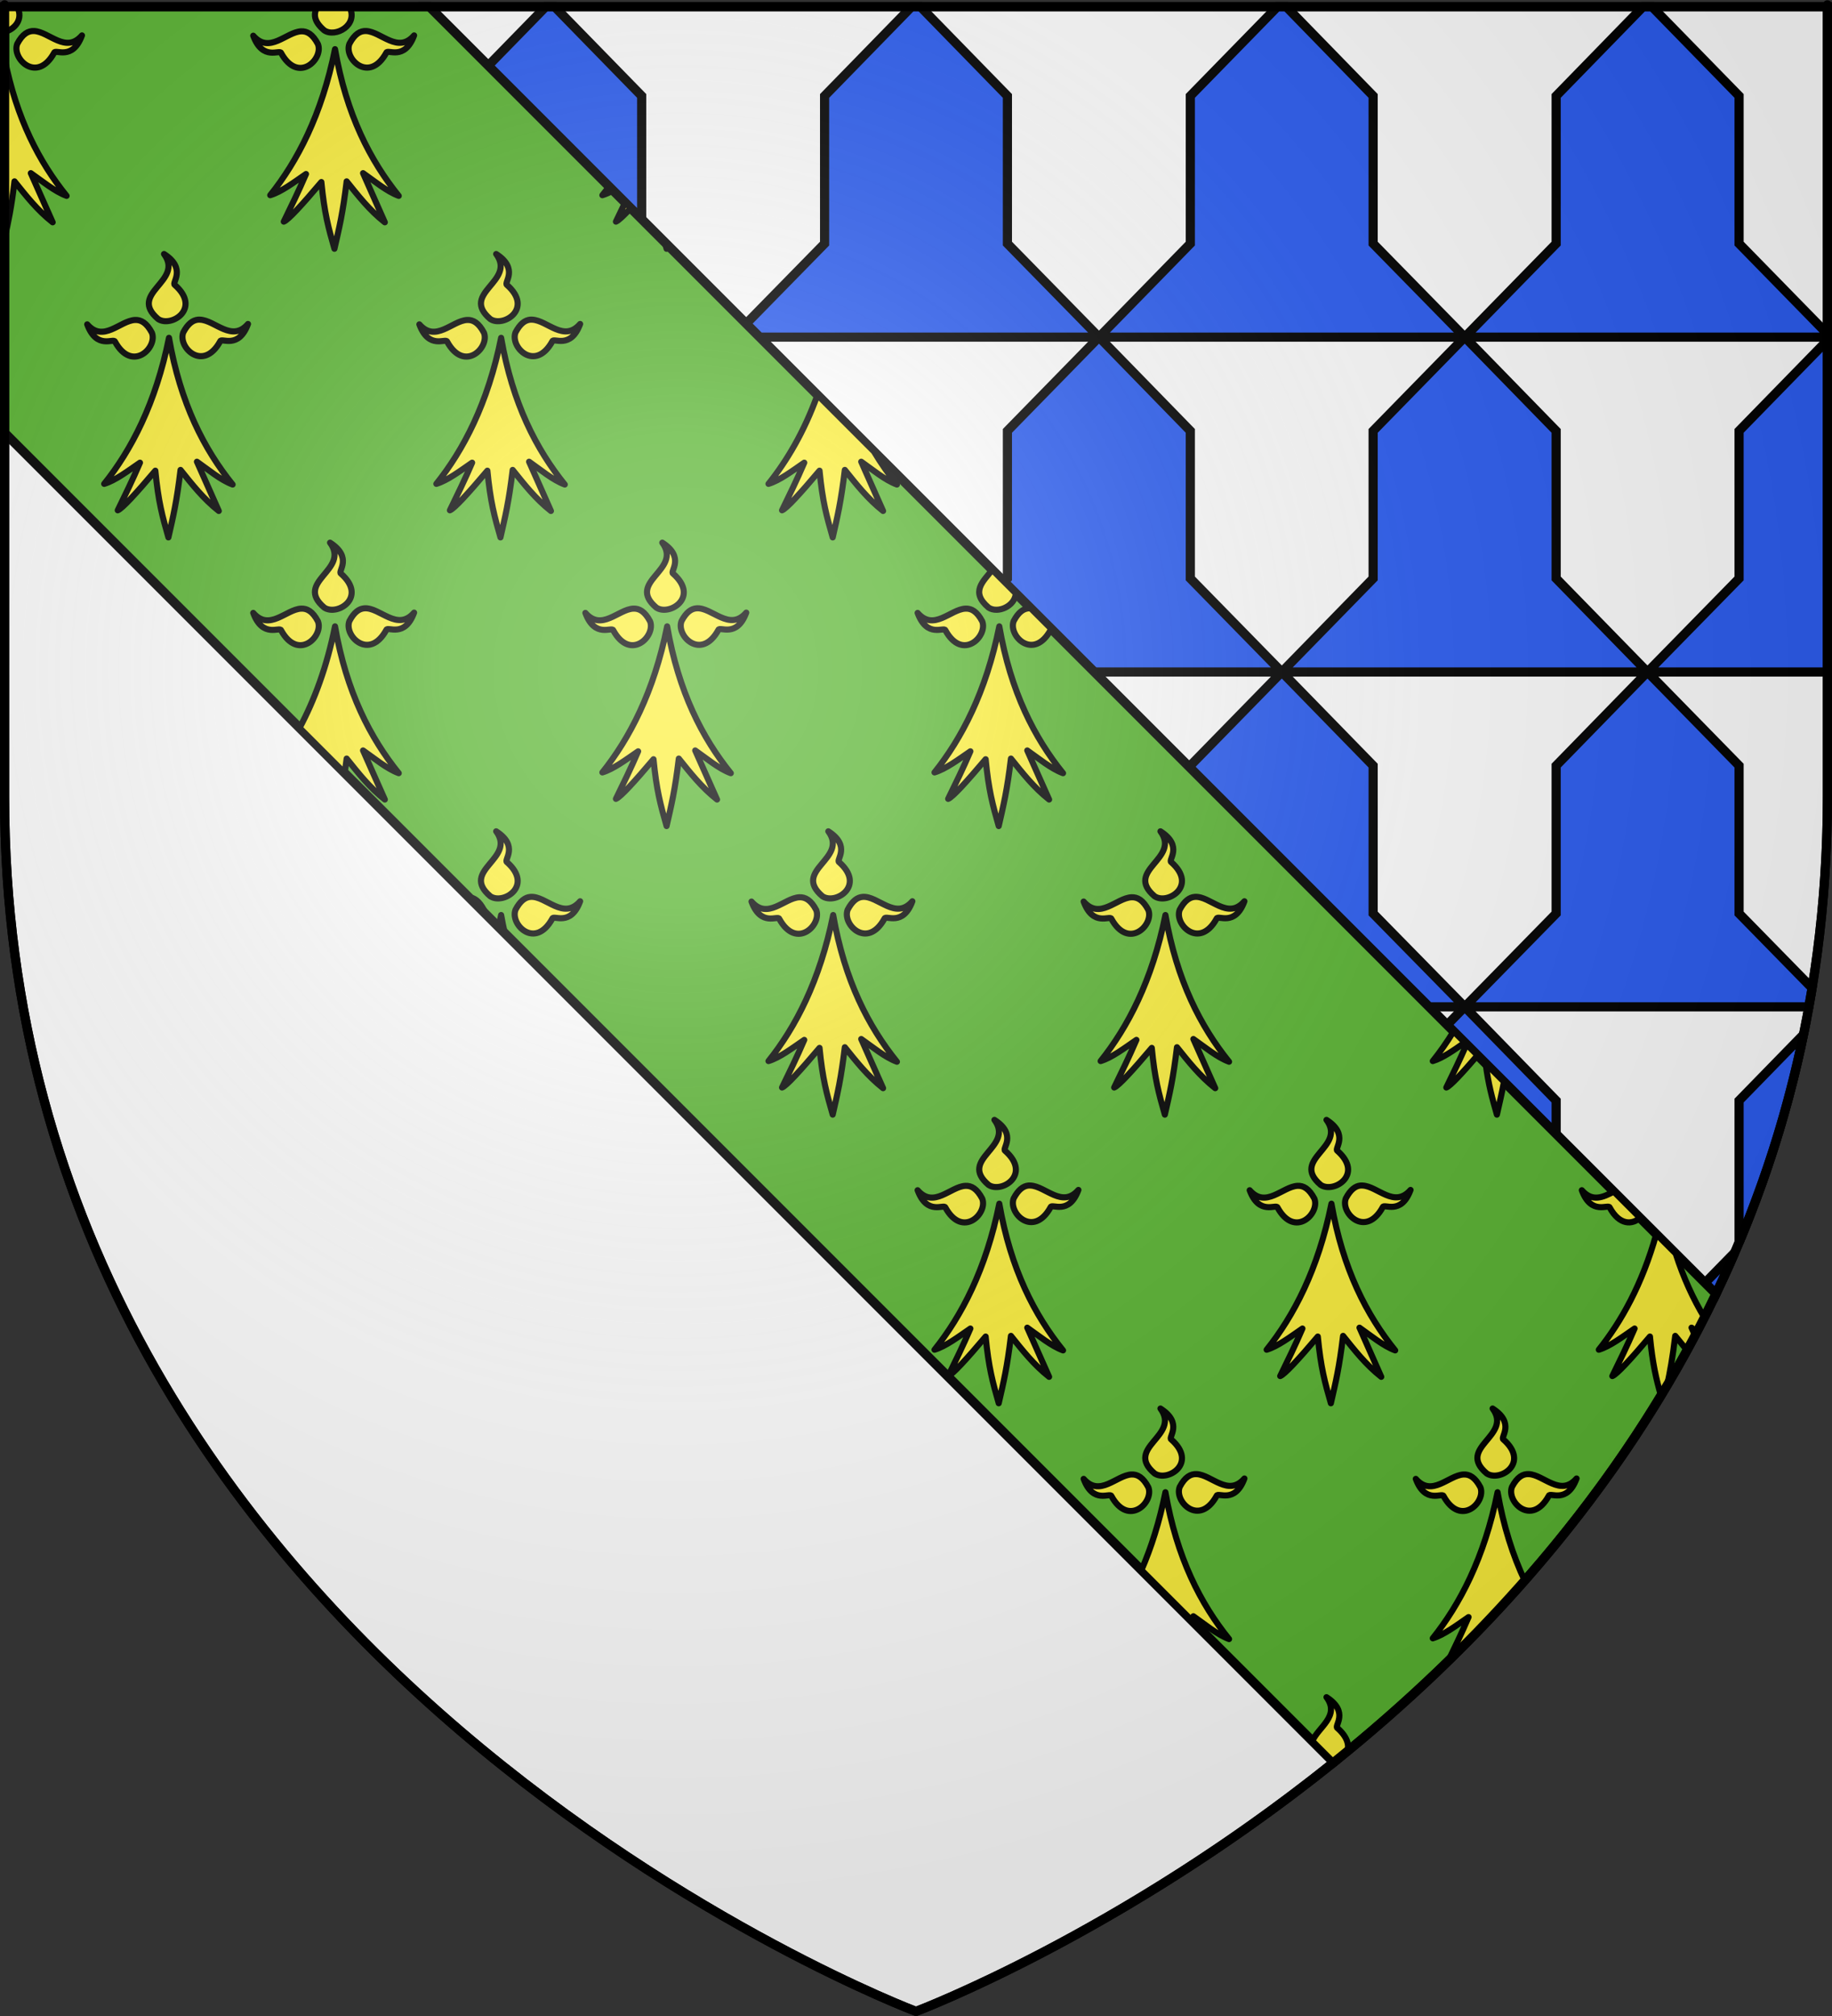 <?xml version="1.0" encoding="UTF-8" standalone="no"?>
<svg
   xmlns:dc="http://purl.org/dc/elements/1.1/"
   xmlns:cc="http://web.resource.org/cc/"
   xmlns:rdf="http://www.w3.org/1999/02/22-rdf-syntax-ns#"
   xmlns:svg="http://www.w3.org/2000/svg"
   xmlns="http://www.w3.org/2000/svg"
   xmlns:xlink="http://www.w3.org/1999/xlink"
   xmlns:sodipodi="http://sodipodi.sourceforge.net/DTD/sodipodi-0.dtd"
   xmlns:inkscape="http://www.inkscape.org/namespaces/inkscape"
   height="660"
   width="600"
   version="1.0"
   id="svg2"
   sodipodi:version="0.32"
   inkscape:version="0.44"
   sodipodi:docname="Blason_ville_fr_Sonchamp_(Yvelines).svg"
   sodipodi:docbase="C:\Documents and Settings\Bruno Vallette\Mes documents\Perso\Wikipédia Blasons\Communes BVA"
   inkscape:export-filename="/Users/olivier/Desktop/Blason Rouge/Blason_Vide_3D.png"
   inkscape:export-xdpi="144"
   inkscape:export-ydpi="144">
  <rect width="100%" height="100%" fill="#333333" stroke="none"/>
  <sodipodi:namedview
     inkscape:window-height="719"
     inkscape:window-width="1024"
     inkscape:pageshadow="2"
     inkscape:pageopacity="0.0"
     guidetolerance="10.0"
     gridtolerance="10.0"
     objecttolerance="10.0"
     borderopacity="1.0"
     bordercolor="#666666"
     pagecolor="#ffffff"
     id="base"
     showgrid="false"
     height="660px"
     inkscape:zoom="0.8"
     inkscape:cx="299.99987"
     inkscape:cy="329.99972"
     inkscape:window-x="-4"
     inkscape:window-y="-4"
     inkscape:current-layer="layer3" />
  <desc
     id="desc4">Flag of Canton of Valais (Wallis)</desc>
  <defs
     id="defs6">
    <linearGradient
       id="linearGradient2893">
      <stop
         style="stop-color:white;stop-opacity:0.314;"
         offset="0"
         id="stop2895" />
      <stop
         id="stop2897"
         offset="0.19"
         style="stop-color:white;stop-opacity:0.251;" />
      <stop
         style="stop-color:#6b6b6b;stop-opacity:0.125;"
         offset="0.6"
         id="stop2901" />
      <stop
         style="stop-color:black;stop-opacity:0.125;"
         offset="1"
         id="stop2899" />
    </linearGradient>
    <linearGradient
       id="linearGradient2885">
      <stop
         id="stop2887"
         offset="0"
         style="stop-color:white;stop-opacity:1;" />
      <stop
         style="stop-color:white;stop-opacity:1;"
         offset="0.229"
         id="stop2891" />
      <stop
         id="stop2889"
         offset="1"
         style="stop-color:black;stop-opacity:1;" />
    </linearGradient>
    <linearGradient
       id="linearGradient2955">
      <stop
         id="stop2867"
         offset="0"
         style="stop-color:#fd0000;stop-opacity:1;" />
      <stop
         style="stop-color:#e77275;stop-opacity:0.659;"
         offset="0.5"
         id="stop2873" />
      <stop
         style="stop-color:black;stop-opacity:0.323;"
         offset="1"
         id="stop2959" />
    </linearGradient>
    <radialGradient
       inkscape:collect="always"
       xlink:href="#linearGradient2955"
       id="radialGradient2961"
       cx="225.524"
       cy="218.901"
       fx="225.524"
       fy="218.901"
       r="300"
       gradientTransform="matrix(-4.167939e-4,2.183,-1.884,-3.599562e-4,615.597,-289.121)"
       gradientUnits="userSpaceOnUse" />
    <polygon
       id="star"
       transform="scale(53,53)"
       points="0,-1 0.588,0.809 -0.951,-0.309 0.951,-0.309 -0.588,0.809 0,-1 " />
    <clipPath
       id="clip">
      <path
         d="M 0,-200 L 0,600 L 300,600 L 300,-200 L 0,-200 z "
         id="path10" />
    </clipPath>
    <radialGradient
       inkscape:collect="always"
       xlink:href="#linearGradient2955"
       id="radialGradient1911"
       gradientUnits="userSpaceOnUse"
       gradientTransform="matrix(-4.167939e-4,2.183,-1.884,-3.599562e-4,615.597,-289.121)"
       cx="225.524"
       cy="218.901"
       fx="225.524"
       fy="218.901"
       r="300" />
    <radialGradient
       inkscape:collect="always"
       xlink:href="#linearGradient2955"
       id="radialGradient2865"
       gradientUnits="userSpaceOnUse"
       gradientTransform="matrix(0,1.749,-1.593,-1.049767e-7,551.788,-191.29)"
       cx="225.524"
       cy="218.901"
       fx="225.524"
       fy="218.901"
       r="300" />
    <radialGradient
       inkscape:collect="always"
       xlink:href="#linearGradient2955"
       id="radialGradient2871"
       gradientUnits="userSpaceOnUse"
       gradientTransform="matrix(0,1.386,-1.323,-5.741131e-8,-158.082,-109.541)"
       cx="225.524"
       cy="218.901"
       fx="225.524"
       fy="218.901"
       r="300" />
    <radialGradient
       inkscape:collect="always"
       xlink:href="#linearGradient2893"
       id="radialGradient3163"
       gradientUnits="userSpaceOnUse"
       gradientTransform="matrix(1.353,0,0,1.349,-77.629,-85.747)"
       cx="221.445"
       cy="226.331"
       fx="221.445"
       fy="226.331"
       r="300" />
  </defs>
  <g
     inkscape:groupmode="layer"
     id="layer3"
     inkscape:label="Fond écu"
     style="display:inline">
    <path
       style="fill:white;fill-opacity:1;fill-rule:evenodd;stroke:black;stroke-width:3;stroke-linecap:butt;stroke-linejoin:miter;stroke-miterlimit:4;stroke-dasharray:none;stroke-opacity:1;display:inline"
       d="M 1.5,141.656 L 1.5,260.719 C 1.5,546.17 300,658.5 300,658.5 C 300,658.5 366.562,633.449 436.812,576.969 L 1.5,141.656 z "
       id="path2856" />
    <path
       style="fill:white;fill-opacity:1;fill-rule:evenodd;stroke:black;stroke-width:3;stroke-linecap:butt;stroke-linejoin:miter;stroke-miterlimit:4;stroke-dasharray:none;stroke-opacity:1"
       d="M 140.594,2.188 L 562,423.594 C 584.253,377.137 598.5,323.054 598.5,260.719 C 598.5,-24.733 598.5,2.188 598.5,2.188 L 140.594,2.188 z "
       id="path2855" />
    <path
       style="color:black;fill:#2b5df2;fill-opacity:1;fill-rule:nonzero;stroke:black;stroke-width:3;stroke-linecap:butt;stroke-linejoin:miter;marker:none;marker-start:none;marker-mid:none;marker-end:none;stroke-miterlimit:4;stroke-dasharray:none;stroke-dashoffset:0;stroke-opacity:1;visibility:visible;display:inline;overflow:visible"
       d="M 178.75,2.188 L 159.906,21.5 L 210.156,71.75 L 210.156,31.406 L 181.625,2.188 L 178.75,2.188 z M 298.562,2.188 L 270.062,31.406 L 270.062,79.75 L 244.375,105.969 L 248.781,110.375 L 359.938,110.375 L 329.938,79.75 L 329.938,31.406 L 301.438,2.188 L 298.562,2.188 z M 359.938,110.375 L 479.719,110.375 L 449.719,79.75 L 449.719,31.406 L 421.25,2.188 L 418.375,2.188 L 389.844,31.406 L 389.844,79.75 L 359.938,110.375 z M 359.938,110.375 L 329.938,141.062 L 329.938,189.375 L 328.875,190.469 L 358.406,220 L 419.812,220 L 389.844,189.375 L 389.844,141.062 L 359.938,110.375 z M 419.812,220 L 539.562,220 L 509.656,189.375 L 509.656,141.062 L 479.719,110.375 L 449.719,141.062 L 449.719,189.375 L 419.812,220 z M 419.812,220 L 389.844,250.656 L 389.844,251.438 L 468.031,329.625 L 479.719,329.625 L 449.719,299.062 L 449.719,250.656 L 419.812,220 z M 479.719,329.625 L 592.406,329.625 C 592.775,327.583 593.132,325.532 593.469,323.469 L 569.562,299.062 L 569.562,250.656 L 539.562,220 L 509.656,250.656 L 509.656,299.062 L 479.719,329.625 z M 479.719,329.625 L 473.938,335.531 L 509.656,371.25 L 509.656,360.312 L 479.719,329.625 z M 539.562,220 L 598.5,220 C 598.5,137.892 598.5,127.292 598.5,111.406 L 569.562,141.062 L 569.562,189.375 L 539.562,220 z M 479.719,110.375 L 598.5,110.375 C 598.5,110.228 598.5,109.487 598.5,109.344 L 569.562,79.75 L 569.562,31.406 L 541.031,2.188 L 538.125,2.188 L 509.656,31.406 L 509.656,79.75 L 479.719,110.375 z M 590.656,338.688 L 569.562,360.312 L 569.562,406.75 C 578.456,385.564 585.661,362.893 590.656,338.688 z M 568.188,410 L 558.406,420 L 562,423.594 C 564.132,419.132 566.205,414.601 568.188,410 z M 562,423.594 C 561.115,425.44 561.116,425.443 562,423.594 z "
       id="rect2768"
       sodipodi:nodetypes="cccccccccccccccccccccccccccccccccccccccccccccccccccccccccccccccccccccccccccccccccccccccccc" />
  </g>
  <g
     inkscape:groupmode="layer"
     id="layer4"
     inkscape:label="Meubles"
     style="display:inline"
     sodipodi:insensitive="true">
    <path
       style="opacity:1;color:black;fill:#5ab532;fill-opacity:1;fill-rule:nonzero;stroke:black;stroke-width:3;stroke-linecap:butt;stroke-linejoin:miter;marker:none;marker-start:none;marker-mid:none;marker-end:none;stroke-miterlimit:4;stroke-dasharray:none;stroke-dashoffset:0;stroke-opacity:1;visibility:visible;display:inline;overflow:visible"
       d="M 1.5,2.188 L 1.5,141.656 L 436.812,576.969 C 482.857,539.949 530.465,489.429 562,423.594 L 140.594,2.188 L 1.5,2.188 z "
       id="rect2792" />
    <path
       style="fill:#fcef3c;fill-opacity:1;fill-rule:evenodd;stroke:black;stroke-width:2;stroke-linecap:round;stroke-linejoin:round;stroke-miterlimit:4;stroke-dasharray:none;stroke-opacity:1"
       d="M 1.5,2.188 L 1.5,10.438 C 4.78,9.627 7.781,6.371 5.625,2.188 L 1.5,2.188 z M 103.938,2.188 C 102.665,4.463 102.594,6.877 106.188,9.938 C 109.827,12.406 117.55,8.236 114.438,2.188 L 103.938,2.188 z M 11.188,10.156 C 9.259,10.062 7.392,11.058 5.656,14.344 C 3.752,19.164 12.114,27.528 17.75,17.25 C 18.149,15.996 23.749,20.011 26.844,11.594 C 21.538,17.692 16.115,10.397 11.188,10.156 z M 119.938,10.156 C 118.009,10.062 116.173,11.058 114.438,14.344 C 112.533,19.164 120.895,27.528 126.531,17.25 C 126.93,15.996 132.53,20.011 135.625,11.594 C 130.319,17.692 124.865,10.397 119.938,10.156 z M 98.625,10.25 C 93.698,10.491 88.243,17.786 82.938,11.688 C 86.032,20.104 91.664,16.089 92.062,17.344 C 97.699,27.622 106.029,19.258 104.125,14.438 C 102.39,11.151 100.553,10.156 98.625,10.25 z M 109.719,16.094 C 105.38,37.661 97.287,52.929 88.5,63.906 C 92.153,62.811 96.249,59.694 100.219,56.969 C 97.791,62.624 95.365,67.572 92.938,72.562 C 94.387,72.025 99.002,66.984 105.25,59.594 C 106.229,69.753 107.553,74.549 109.531,81.438 C 111.106,74.56 112.281,69.827 113.531,59.375 C 117.298,64.049 120.935,68.772 126.031,72.781 L 118.906,56.688 C 122.601,59.271 126.676,62.684 130.594,64.125 C 121.305,52.6 113.469,37.663 109.719,16.094 z M 1.5,19.062 L 1.5,78.094 C 2.701,72.811 3.714,68.035 4.75,59.375 C 8.517,64.049 12.154,68.772 17.25,72.781 L 10.094,56.688 C 13.788,59.271 17.895,62.684 21.812,64.125 C 12.958,53.139 5.433,39.038 1.5,19.062 z M 199.469,61.062 C 198.746,62.041 198.015,62.989 197.281,63.906 C 198.407,63.568 199.587,63.027 200.781,62.375 L 199.469,61.062 z M 204.719,66.312 C 203.717,68.407 202.721,70.503 201.719,72.562 C 202.49,72.277 204.232,70.661 206.562,68.156 L 204.719,66.312 z M 217.719,79.312 C 217.919,80.023 218.097,80.687 218.312,81.438 C 218.413,80.997 218.496,80.612 218.594,80.188 L 217.719,79.312 z M 53.719,83.156 C 60.391,92.209 41.721,95.869 51.781,104.438 C 56.072,107.347 66.054,101.022 57.25,93.281 C 56.112,92.619 61.26,88.011 53.719,83.156 z M 162.5,83.156 C 169.173,92.209 150.503,95.869 160.562,104.438 C 164.853,107.347 174.836,101.022 166.031,93.281 C 164.894,92.619 170.041,88.011 162.5,83.156 z M 64.844,104.656 C 63.171,104.828 61.55,105.937 60.031,108.812 C 58.127,113.633 66.489,121.997 72.125,111.719 C 72.524,110.464 78.124,114.479 81.219,106.062 C 75.913,112.161 70.49,104.897 65.562,104.656 C 65.321,104.644 65.083,104.632 64.844,104.656 z M 173.625,104.656 C 171.956,104.828 170.362,105.937 168.844,108.812 C 166.939,113.633 175.27,121.997 180.906,111.719 C 181.305,110.464 186.905,114.479 190,106.062 C 184.694,112.161 179.271,104.897 174.344,104.656 C 174.103,104.644 173.863,104.632 173.625,104.656 z M 44.219,104.75 C 39.291,104.991 33.868,112.286 28.562,106.188 C 31.657,114.604 37.257,110.589 37.656,111.844 C 43.292,122.122 51.654,113.758 49.75,108.938 C 48.015,105.651 46.147,104.656 44.219,104.75 z M 153,104.75 C 148.073,104.991 142.65,112.286 137.344,106.188 C 140.438,114.604 146.039,110.589 146.438,111.844 C 152.074,122.122 160.404,113.758 158.5,108.938 C 156.765,105.651 154.928,104.656 153,104.75 z M 247.875,109.5 C 248.234,109.949 248.626,110.303 249,110.594 L 247.875,109.5 z M 55.344,110.594 C 51.005,132.161 42.912,147.429 34.125,158.406 C 37.778,157.311 41.874,154.194 45.844,151.469 C 43.416,157.124 40.99,162.072 38.562,167.062 C 40.012,166.525 44.627,161.484 50.875,154.094 C 51.854,164.253 53.178,169.049 55.156,175.938 C 56.731,169.06 57.875,164.296 59.125,153.844 C 62.892,158.518 66.56,163.272 71.656,167.281 L 64.5,151.156 C 68.194,153.74 72.27,157.184 76.188,158.625 C 66.898,147.1 59.094,132.163 55.344,110.594 z M 164.125,110.594 C 159.786,132.161 151.693,147.429 142.906,158.406 C 146.559,157.311 150.655,154.194 154.625,151.469 C 152.197,157.124 149.772,162.072 147.344,167.062 C 148.793,166.525 153.377,161.484 159.625,154.094 C 160.604,164.253 161.928,169.049 163.906,175.938 C 165.481,169.06 166.656,164.296 167.906,153.844 C 171.673,158.518 175.341,163.272 180.438,167.281 L 173.281,151.156 C 176.976,153.74 181.051,157.184 184.969,158.625 C 175.68,147.1 167.875,132.163 164.125,110.594 z M 267.719,129.312 C 263.346,141.433 257.682,150.918 251.688,158.406 C 255.34,157.311 259.436,154.194 263.406,151.469 C 260.978,157.124 258.553,162.072 256.125,167.062 C 257.575,166.525 262.159,161.484 268.406,154.094 C 269.386,164.253 270.74,169.049 272.719,175.938 C 274.294,169.06 275.437,164.296 276.688,153.844 C 280.454,158.518 284.123,163.272 289.219,167.281 L 282.062,151.156 C 285.757,153.74 289.832,157.184 293.75,158.625 C 291.095,155.331 288.573,151.741 286.219,147.812 L 267.719,129.312 z M 108.094,177.656 C 114.766,186.709 96.128,190.337 106.188,198.906 C 110.478,201.816 120.461,195.522 111.656,187.781 C 110.519,187.119 115.635,182.512 108.094,177.656 z M 216.906,177.656 C 223.579,186.709 204.878,190.337 214.938,198.906 C 219.228,201.816 229.242,195.522 220.438,187.781 C 219.3,187.119 224.448,182.512 216.906,177.656 z M 324.969,186.562 C 322,190.391 317.708,193.76 323.75,198.906 C 326.721,200.921 332.388,198.522 332.688,194.281 L 324.969,186.562 z M 119.312,199.156 C 117.614,199.299 115.98,200.392 114.438,203.312 C 112.533,208.133 120.895,216.497 126.531,206.219 C 126.93,204.964 132.53,208.979 135.625,200.562 C 130.088,206.926 124.407,198.728 119.312,199.156 z M 228.094,199.156 C 226.396,199.299 224.761,200.392 223.219,203.312 C 221.314,208.133 229.645,216.497 235.281,206.219 C 235.68,204.964 241.312,208.979 244.406,200.562 C 238.87,206.926 233.188,198.728 228.094,199.156 z M 336.875,199.156 C 335.177,199.299 333.543,200.392 332,203.312 C 330.096,208.133 338.458,216.497 344.094,206.219 C 344.137,206.082 344.25,206.035 344.406,206 L 337.562,199.156 C 337.334,199.143 337.101,199.137 336.875,199.156 z M 98.625,199.25 C 93.698,199.491 88.243,206.755 82.938,200.656 C 86.032,209.073 91.664,205.089 92.062,206.344 C 97.699,216.622 106.029,208.227 104.125,203.406 C 102.39,200.12 100.553,199.156 98.625,199.25 z M 207.406,199.25 C 202.479,199.491 197.025,206.755 191.719,200.656 C 194.813,209.073 200.445,205.089 200.844,206.344 C 206.48,216.622 214.811,208.227 212.906,203.406 C 211.171,200.12 209.334,199.156 207.406,199.25 z M 316.188,199.25 C 311.26,199.491 305.837,206.755 300.531,200.656 C 303.626,209.073 309.226,205.089 309.625,206.344 C 315.261,216.622 323.592,208.227 321.688,203.406 C 319.952,200.12 318.116,199.156 316.188,199.25 z M 109.719,205.062 C 107.041,218.373 102.939,229.296 98.125,238.281 L 112.906,253.062 C 113.11,251.613 113.325,250.069 113.531,248.344 C 117.298,253.018 120.935,257.741 126.031,261.75 L 118.906,245.688 C 122.601,248.271 126.676,251.684 130.594,253.125 C 121.305,241.6 113.469,226.632 109.719,205.062 z M 218.5,205.062 C 214.161,226.629 206.068,241.897 197.281,252.875 C 200.934,251.779 205.03,248.694 209,245.969 C 206.572,251.624 204.147,256.541 201.719,261.531 C 203.168,260.994 207.784,255.952 214.031,248.562 C 215.011,258.722 216.334,263.549 218.312,270.438 C 219.888,263.56 221.062,258.796 222.312,248.344 C 226.079,253.018 229.748,257.741 234.844,261.75 L 227.688,245.688 C 231.382,248.271 235.426,251.684 239.344,253.125 C 230.055,241.6 222.25,226.632 218.5,205.062 z M 327.281,205.062 C 322.942,226.629 314.849,241.897 306.062,252.875 C 309.715,251.779 313.842,248.694 317.812,245.969 C 315.385,251.624 312.959,256.541 310.531,261.531 C 311.981,260.994 316.565,255.952 322.812,248.562 C 323.792,258.722 325.115,263.549 327.094,270.438 C 328.669,263.56 329.844,258.796 331.094,248.344 C 334.86,253.018 338.497,257.741 343.594,261.75 L 336.438,245.688 C 340.132,248.271 344.238,251.684 348.156,253.125 C 338.867,241.6 331.032,226.632 327.281,205.062 z M 162.5,272.156 C 169.173,281.209 150.503,284.837 160.562,293.406 C 164.853,296.316 174.836,289.991 166.031,282.25 C 164.894,281.587 170.041,277.011 162.5,272.156 z M 271.281,272.156 C 277.954,281.209 259.284,284.837 269.344,293.406 C 273.634,296.316 283.617,289.991 274.812,282.25 C 273.675,281.587 278.823,277.011 271.281,272.156 z M 380.062,272.156 C 386.735,281.209 368.065,284.837 378.125,293.406 C 382.415,296.316 392.398,289.991 383.594,282.25 C 382.456,281.587 387.604,277.011 380.062,272.156 z M 173.719,293.625 C 172.021,293.768 170.386,294.892 168.844,297.812 C 166.939,302.633 175.27,310.997 180.906,300.719 C 181.305,299.464 186.905,303.479 190,295.062 C 184.463,301.426 178.813,293.197 173.719,293.625 z M 282.5,293.625 C 280.802,293.768 279.168,294.892 277.625,297.812 C 275.721,302.633 284.051,310.997 289.688,300.719 C 290.086,299.464 295.718,303.479 298.812,295.062 C 293.276,301.426 287.594,293.197 282.5,293.625 z M 391.281,293.625 C 389.583,293.768 387.918,294.892 386.375,297.812 C 384.471,302.633 392.833,310.997 398.469,300.719 C 398.868,299.464 404.468,303.479 407.562,295.062 C 402.026,301.426 396.376,293.197 391.281,293.625 z M 153.594,293.75 L 158.75,298.906 C 158.71,298.561 158.626,298.226 158.5,297.906 C 156.944,294.96 155.308,293.876 153.594,293.75 z M 261.781,293.75 C 256.854,293.991 251.431,301.255 246.125,295.156 C 249.22,303.573 254.82,299.558 255.219,300.812 C 260.855,311.091 269.217,302.727 267.312,297.906 C 265.577,294.62 263.709,293.656 261.781,293.75 z M 370.562,293.75 C 365.635,293.991 360.212,301.255 354.906,295.156 C 358.001,303.573 363.601,299.558 364,300.812 C 369.636,311.091 377.998,302.727 376.094,297.906 C 374.358,294.62 372.491,293.656 370.562,293.75 z M 164.125,299.562 C 163.86,300.878 163.573,302.169 163.281,303.438 L 165.312,305.469 C 164.889,303.55 164.479,301.596 164.125,299.562 z M 272.875,299.562 C 268.536,321.129 260.474,336.397 251.688,347.375 C 255.34,346.279 259.436,343.163 263.406,340.438 C 260.978,346.093 258.553,351.041 256.125,356.031 C 257.575,355.494 262.159,350.452 268.406,343.062 C 269.386,353.222 270.74,358.018 272.719,364.906 C 274.294,358.029 275.437,353.296 276.688,342.844 C 280.454,347.518 284.123,352.241 289.219,356.25 L 282.062,340.156 C 285.757,342.74 289.832,346.152 293.75,347.594 C 284.461,336.068 276.625,321.132 272.875,299.562 z M 381.688,299.562 C 377.349,321.129 369.256,336.397 360.469,347.375 C 364.121,346.279 368.217,343.163 372.188,340.438 C 369.76,346.093 367.334,351.041 364.906,356.031 C 366.356,355.494 370.971,350.452 377.219,343.062 C 378.198,353.222 379.522,358.018 381.5,364.906 C 383.075,358.029 384.219,353.296 385.469,342.844 C 389.235,347.518 392.904,352.241 398,356.25 L 390.844,340.156 C 394.538,342.74 398.613,346.152 402.531,347.594 C 393.242,336.068 385.438,321.132 381.688,299.562 z M 476.062,337.656 C 473.878,341.226 471.59,344.452 469.25,347.375 C 472.522,346.393 476.141,343.804 479.719,341.312 L 476.062,337.656 z M 480.312,341.906 C 478.101,346.945 475.899,351.486 473.688,356.031 C 474.964,355.558 478.773,351.484 483.906,345.5 L 480.312,341.906 z M 486.562,348.156 C 487.472,355.022 488.639,359.296 490.25,364.906 C 491.117,361.12 491.861,357.958 492.562,354.156 L 486.562,348.156 z M 325.688,366.625 C 332.36,375.678 313.69,379.337 323.75,387.906 C 328.04,390.816 337.992,384.491 329.188,376.75 C 328.05,376.087 333.229,371.48 325.688,366.625 z M 434.438,366.625 C 441.11,375.678 422.471,379.337 432.531,387.906 C 436.822,390.816 446.804,384.491 438,376.75 C 436.862,376.087 441.979,371.48 434.438,366.625 z M 336.812,388.125 C 335.143,388.297 333.519,389.437 332,392.312 C 330.096,397.133 338.458,405.466 344.094,395.188 C 344.493,393.933 350.093,397.979 353.188,389.562 C 347.882,395.661 342.459,388.366 337.531,388.125 C 337.29,388.113 337.051,388.1 336.812,388.125 z M 445.562,388.125 C 443.893,388.297 442.3,389.437 440.781,392.312 C 438.877,397.133 447.239,405.466 452.875,395.188 C 453.274,393.933 458.874,397.979 461.969,389.562 C 456.663,395.661 451.209,388.366 446.281,388.125 C 446.04,388.113 445.801,388.1 445.562,388.125 z M 316.188,388.219 C 311.26,388.46 305.837,395.755 300.531,389.656 C 303.626,398.073 309.226,394.058 309.625,395.312 C 315.261,405.591 323.592,397.227 321.688,392.406 C 319.952,389.12 318.116,388.124 316.188,388.219 z M 424.969,388.219 C 420.041,388.46 414.587,395.755 409.281,389.656 C 412.376,398.073 418.007,394.058 418.406,395.312 C 424.042,405.591 432.373,397.227 430.469,392.406 C 428.733,389.12 426.897,388.124 424.969,388.219 z M 518.062,389.656 C 521.157,398.073 526.789,394.058 527.188,395.312 C 530.442,401.248 534.559,400.942 537.125,398.719 L 528.531,390.125 C 525.108,391.882 521.553,393.668 518.062,389.656 z M 327.281,394.062 C 322.942,415.629 314.849,430.897 306.062,441.875 C 309.715,440.779 313.842,437.663 317.812,434.938 C 315.385,440.593 312.959,445.51 310.531,450.5 C 311.981,449.962 316.565,444.952 322.812,437.562 C 323.792,447.722 325.115,452.518 327.094,459.406 C 328.669,452.529 329.844,447.796 331.094,437.344 C 334.86,442.018 338.497,446.741 343.594,450.75 L 336.438,434.656 C 340.132,437.24 344.238,440.652 348.156,442.094 C 338.867,430.568 331.032,415.632 327.281,394.062 z M 436.062,394.062 C 431.724,415.629 423.631,430.897 414.844,441.875 C 418.496,440.779 422.592,437.663 426.562,434.938 C 424.135,440.593 421.709,445.51 419.281,450.5 C 420.731,449.962 425.346,444.952 431.594,437.562 C 432.573,447.722 433.897,452.518 435.875,459.406 C 437.45,452.529 438.625,447.796 439.875,437.344 C 443.642,442.018 447.279,446.741 452.375,450.75 L 445.25,434.656 C 448.944,437.24 453.02,440.652 456.938,442.094 C 447.648,430.568 439.813,415.632 436.062,394.062 z M 542.438,404.031 C 537.849,420.435 530.987,432.677 523.625,441.875 C 527.278,440.779 531.374,437.663 535.344,434.938 C 532.916,440.593 530.49,445.51 528.062,450.5 C 529.512,449.962 534.127,444.952 540.375,437.562 C 541.23,446.429 542.384,451.254 543.969,456.906 C 544.654,455.775 545.324,454.642 546,453.5 C 546.955,449.109 547.786,444.622 548.656,437.344 C 549.935,438.93 551.217,440.493 552.531,442.062 C 553.41,440.456 554.265,438.813 555.125,437.188 L 554,434.656 C 554.587,435.066 555.209,435.497 555.812,435.938 C 556.616,434.406 557.402,432.862 558.188,431.312 C 554.566,425.274 551.358,418.393 548.812,410.406 L 542.438,404.031 z M 380.062,461.125 C 386.735,470.178 368.065,473.806 378.125,482.375 C 382.415,485.284 392.398,478.991 383.594,471.25 C 382.456,470.587 387.604,465.98 380.062,461.125 z M 488.844,461.125 C 495.517,470.178 476.846,473.806 486.906,482.375 C 491.197,485.284 501.179,478.991 492.375,471.25 C 491.237,470.587 496.385,465.98 488.844,461.125 z M 391.906,482.594 C 389.978,482.499 388.11,483.495 386.375,486.781 C 384.471,491.602 392.833,499.966 398.469,489.688 C 398.868,488.433 404.468,492.448 407.562,484.031 C 402.257,490.13 396.834,482.835 391.906,482.594 z M 500.688,482.594 C 498.759,482.499 496.923,483.495 495.188,486.781 C 493.283,491.602 501.614,499.966 507.25,489.688 C 507.649,488.433 513.249,492.448 516.344,484.031 C 511.038,490.13 505.615,482.835 500.688,482.594 z M 370.562,482.719 C 365.635,482.96 360.212,490.255 354.906,484.156 C 358.001,492.573 363.601,488.527 364,489.781 C 369.636,500.06 377.998,491.727 376.094,486.906 C 374.358,483.62 372.491,482.624 370.562,482.719 z M 479.344,482.719 C 474.416,482.96 468.993,490.255 463.688,484.156 C 466.782,492.573 472.382,488.527 472.781,489.781 C 478.417,500.06 486.748,491.727 484.844,486.906 C 483.108,483.62 481.272,482.624 479.344,482.719 z M 381.688,488.531 C 379.736,498.231 377.036,506.665 373.844,514 L 392.344,532.5 L 390.844,529.125 C 394.538,531.708 398.613,535.152 402.531,536.594 C 393.242,525.068 385.438,510.1 381.688,488.531 z M 490.469,488.531 C 486.13,510.098 478.037,525.366 469.25,536.344 C 472.903,535.248 476.999,532.132 480.969,529.406 C 478.727,534.629 476.492,539.268 474.25,543.875 C 478.189,540.034 482.089,536.083 485.969,532.031 C 490.483,527.317 494.943,522.439 499.344,517.438 C 495.518,509.311 492.433,499.83 490.469,488.531 z M 434.438,555.625 C 439.025,561.849 431.641,565.504 429.844,569.969 L 429.844,570 L 436.812,576.969 C 438.302,575.771 439.789,574.57 441.281,573.344 C 441.926,571.266 441.255,568.581 438,565.719 C 436.862,565.056 441.979,560.48 434.438,555.625 z "
       id="path1883" />
  </g>
  <g
     inkscape:groupmode="layer"
     id="layer2"
     inkscape:label="Reflet final"
     sodipodi:insensitive="true"
     style="display:inline">
    <path
       sodipodi:nodetypes="cccccc"
       d="M 300,658.5 C 300,658.5 598.5,546.18 598.5,260.728 C 598.5,-24.723 598.5,2.176 598.5,2.176 L 1.5,2.176 L 1.5,260.728 C 1.5,546.18 300,658.5 300,658.5 z "
       style="opacity:1;fill:url(#radialGradient3163);fill-opacity:1;fill-rule:evenodd;stroke:none;stroke-width:1px;stroke-linecap:butt;stroke-linejoin:miter;stroke-opacity:1"
       id="path2875"
       inkscape:export-xdpi="144"
       inkscape:export-ydpi="144" />
  </g>
  <g
     inkscape:groupmode="layer"
     id="layer1"
     inkscape:label="Contour final"
     sodipodi:insensitive="true">
    <path
       sodipodi:nodetypes="cccccc"
       d="M 300,658.5 C 300,658.5 1.5,546.18 1.5,260.728 C 1.5,-24.723 1.5,2.176 1.5,2.176 L 598.5,2.176 L 598.5,260.728 C 598.5,546.18 300,658.5 300,658.5 z "
       style="opacity:1;fill:none;fill-opacity:1;fill-rule:evenodd;stroke:#000000;stroke-width:3;stroke-linecap:butt;stroke-linejoin:miter;stroke-miterlimit:4;stroke-dasharray:none;stroke-opacity:1"
       id="path1411"
       inkscape:export-xdpi="144"
       inkscape:export-ydpi="144" />
  </g>
</svg>
